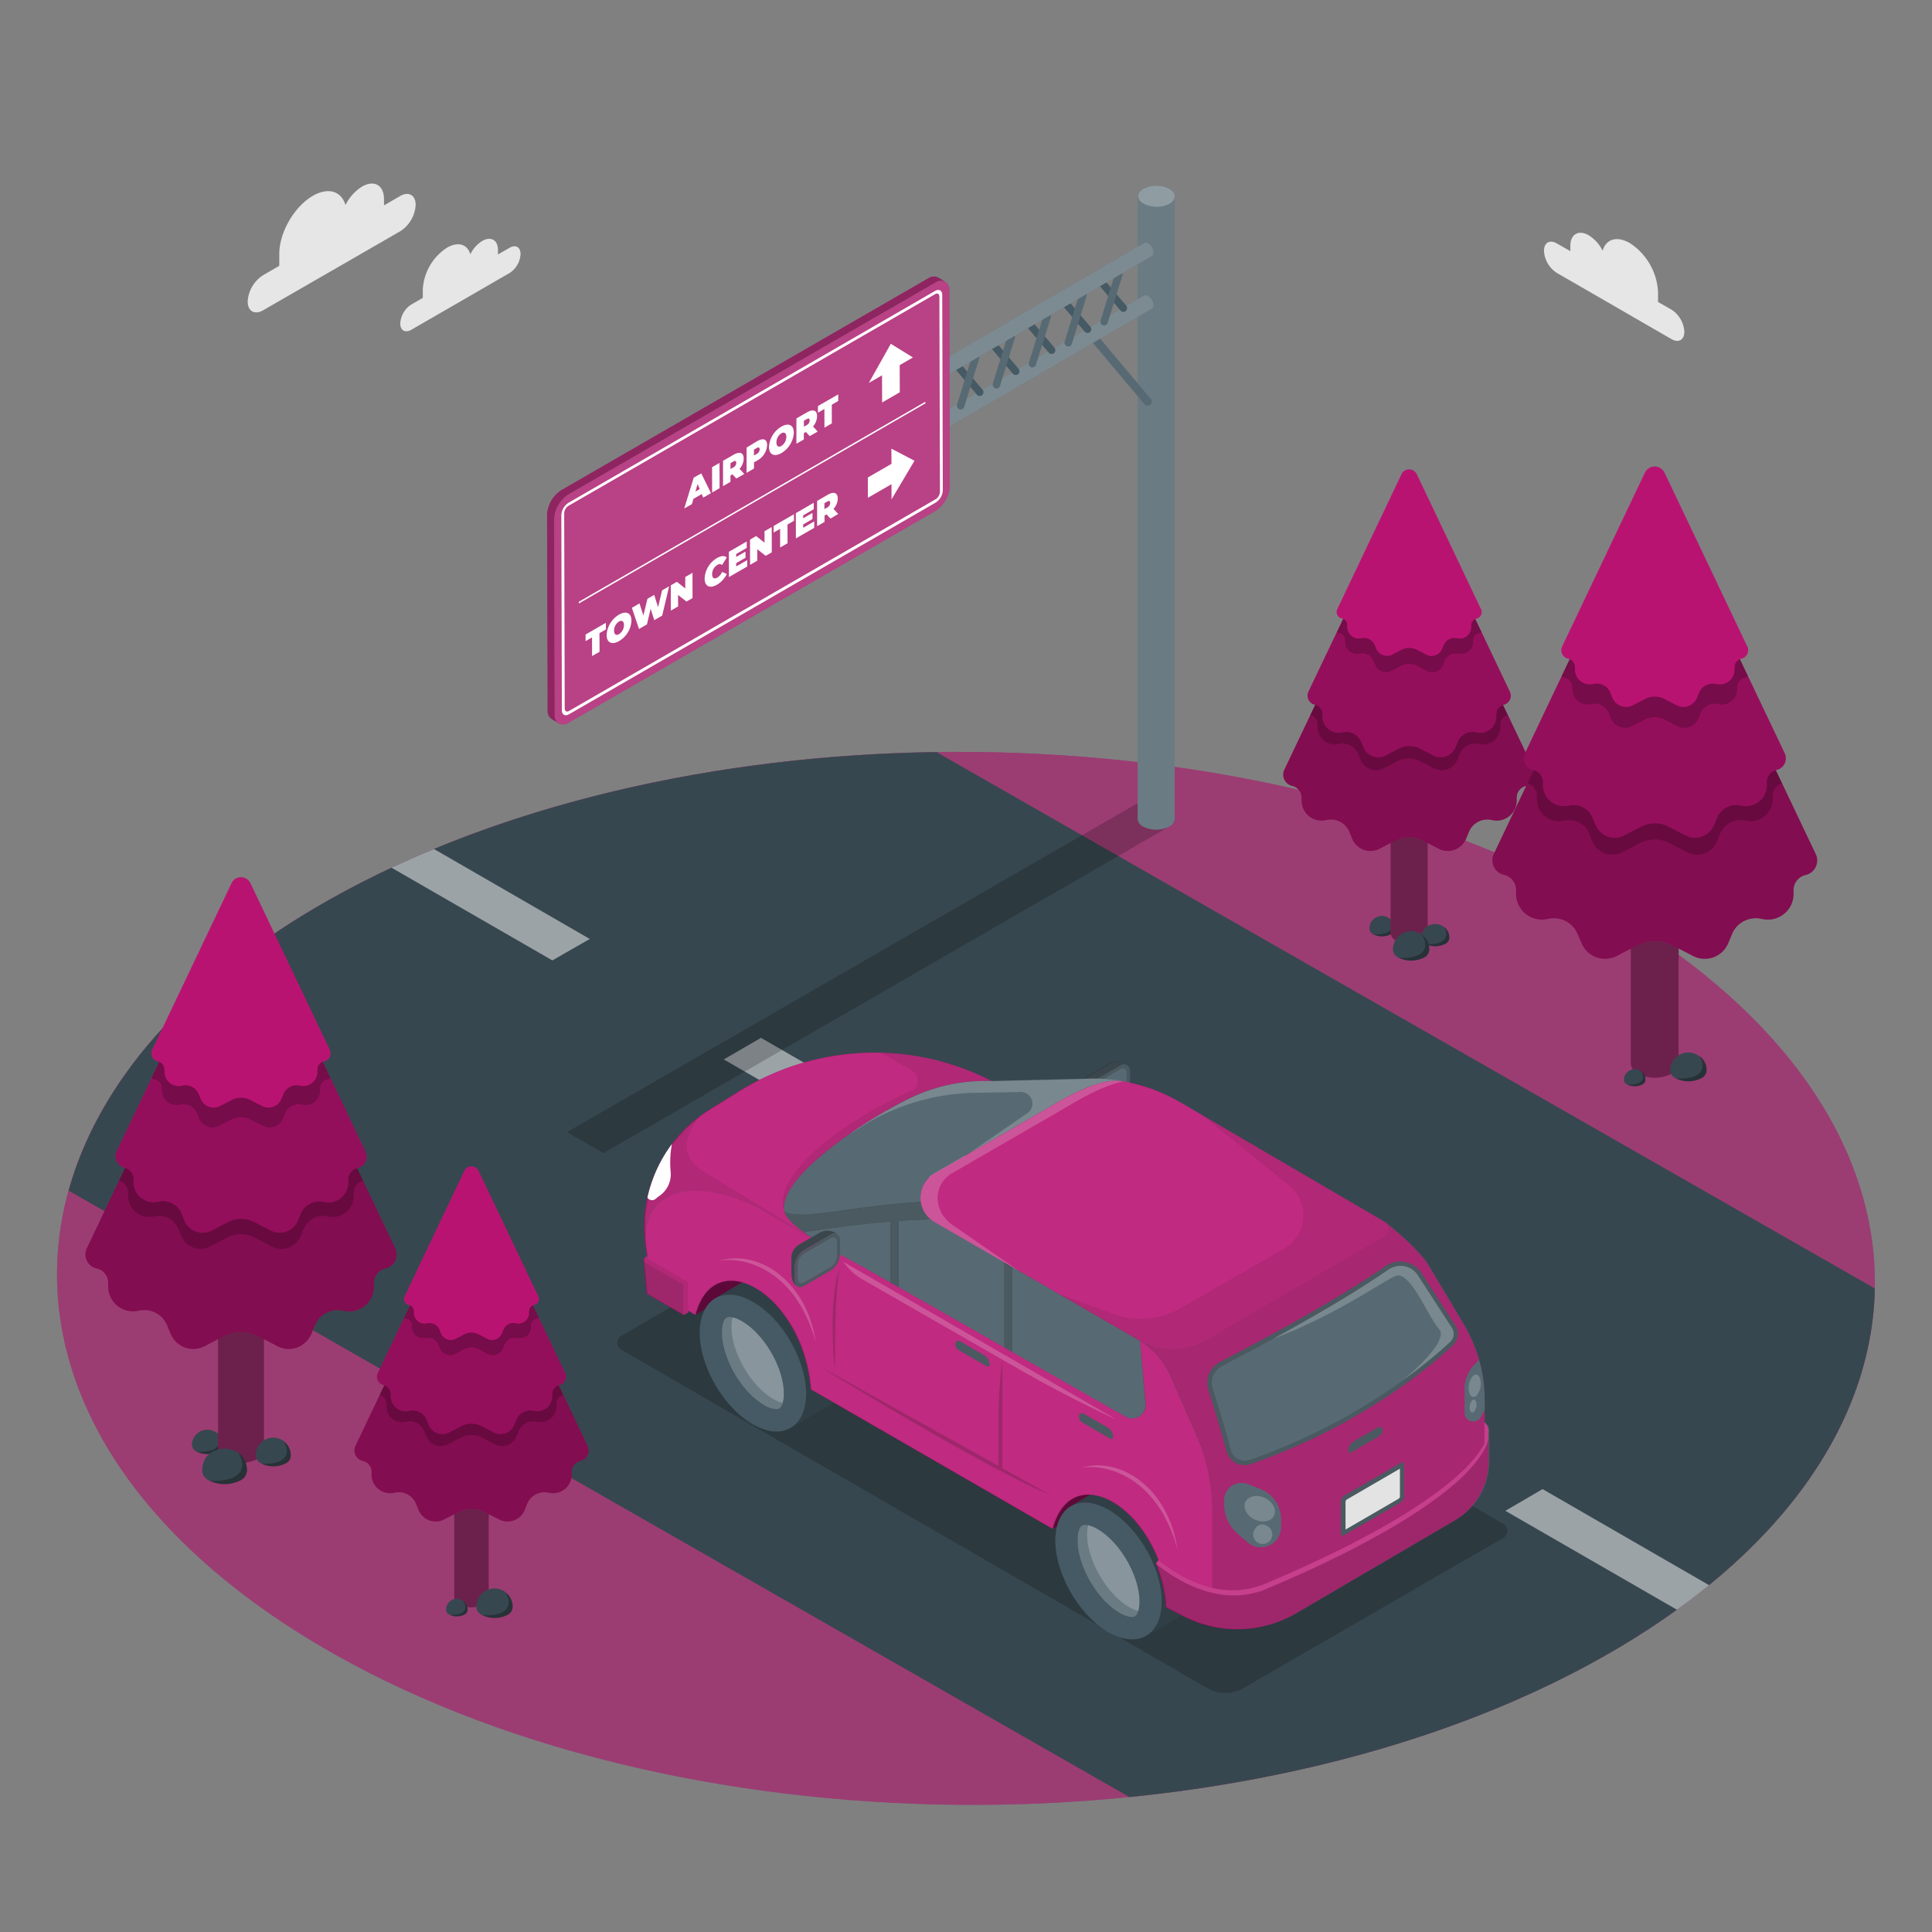 <svg xmlns="http://www.w3.org/2000/svg" viewBox="0 0 500 500"><rect x="0" y="0" width="500" height="500" fill="#808080" stroke="none"/><g id="freepik--Floor--inject-4"><path d="M85.17,232.88c92.67-52.3,241.59-50.85,332.63,3.25s89.71,140.37-3,192.67-241.6,50.85-332.64-3.25S-7.51,285.19,85.17,232.88Z" style="fill:#B91372"></path><path d="M85.17,232.88c92.67-52.3,241.59-50.85,332.63,3.25s89.71,140.37-3,192.67-241.6,50.85-332.64-3.25S-7.51,285.19,85.17,232.88Z" style="opacity:0.3"></path><path d="M85.17,232.88c92.67-52.3,241.59-50.85,332.63,3.25s89.71,140.37-3,192.67-241.6,50.85-332.64-3.25S-7.51,285.19,85.17,232.88Z" style="fill:#fff;opacity:0.2"></path><path d="M85.17,232.88c43.84-24.74,100.26-37.44,157.19-38.24L485.2,333.45c-.67,34.76-24.16,69.28-70.36,95.35-34.9,19.7-77.78,31.77-122.54,36.28L17.76,308.14C25.43,280.43,47.91,253.91,85.17,232.88Z" style="fill:#37474f"></path><g style="opacity:0.5"><path d="M152.63,243l-40.32-23.28c-3.71,1.54-7.37,3.15-11,4.83l41.64,24Z" style="fill:#fff"></path><polygon points="187.31 274.18 244.13 306.99 253.76 301.4 196.94 268.59 187.31 274.18" style="fill:#fff"></polygon><polygon points="288.45 332.58 345.28 365.38 354.9 359.79 298.08 326.98 288.45 332.58" style="fill:#fff"></polygon><path d="M399.22,385.38,389.59,391,434,416.6c2.89-2.09,5.66-4.2,8.3-6.36Z" style="fill:#fff"></path></g></g><g id="freepik--Clouds--inject-4"><path d="M152.88,236.6v0l-.06,0Z" style="fill:#455a64"></path><polygon points="252.74 122.22 252.72 122.22 252.73 122.22 252.74 122.22" style="fill:#455a64"></polygon><path d="M81,50.66c4-2.29,7.34-1.17,8.41,2.4a11.8,11.8,0,0,1,4.3-4.78c3.12-1.8,5.66-.36,5.67,3.23v1.64l4.19-2.42c2.18-1.26,4-.24,4,2.27a8.65,8.65,0,0,1-3.94,6.82L68.1,80.3c-2.18,1.26-4,.25-4-2.26a8.7,8.7,0,0,1,4-6.83l4.18-2.42v-3C72.24,60.21,76.14,53.45,81,50.66Z" style="fill:#e6e6e6"></path><path d="M115.72,64.08c2.86-1.65,5.27-.84,6,1.72a8.48,8.48,0,0,1,3.08-3.44c2.24-1.29,4.06-.25,4.07,2.32v1.18l3-1.73c1.57-.91,2.84-.18,2.85,1.62a6.26,6.26,0,0,1-2.83,4.9l-25.45,14.7c-1.57.9-2.85.18-2.85-1.62a6.23,6.23,0,0,1,2.83-4.91l3-1.73V74.91A13.77,13.77,0,0,1,115.72,64.08Z" style="fill:#e6e6e6"></path><path d="M421.76,62.89c-3.33-1.92-6.15-1-7,2a9.86,9.86,0,0,0-3.6-4c-2.61-1.51-4.74-.29-4.75,2.71V65l-3.51-2c-1.83-1.06-3.31-.21-3.32,1.9a7.27,7.27,0,0,0,3.3,5.71l29.7,17.15c1.83,1.06,3.32.21,3.33-1.89a7.3,7.3,0,0,0-3.31-5.72l-3.5-2V75.54A16.07,16.07,0,0,0,421.76,62.89Z" style="fill:#e6e6e6"></path></g><g id="freepik--Shadows--inject-4"><path d="M160.77,349.31l151.66,87.56a9.38,9.38,0,0,0,9.39,0L389.05,398a2.09,2.09,0,0,0,0-3.62L237.39,306.84a9.38,9.38,0,0,0-9.39,0L160.77,345.7A2.08,2.08,0,0,0,160.77,349.31Z" style="opacity:0.2"></path><path d="M302.85,213.76,156.19,298.42,146.72,293,297,206.37l5.89,3.41A2.3,2.3,0,0,1,302.85,213.76Z" style="opacity:0.2"></path></g><g id="freepik--Trees--inject-4"><path d="M360.87,240.45h0a3.23,3.23,0,1,0-6.45,0,1.6,1.6,0,0,0,.95,1.32,5,5,0,0,0,4.57,0,1.58,1.58,0,0,0,.93-1.32Z" style="fill:#37474f"></path><path d="M359.59,237.79a3.73,3.73,0,0,1,.51,1,2.15,2.15,0,0,1-.24,1.77,2.7,2.7,0,0,1-1.56,1,7,7,0,0,1-2.87.23,5,5,0,0,0,4.51,0,1.58,1.58,0,0,0,.93-1.32h0A3,3,0,0,0,359.59,237.79Z" style="opacity:0.3"></path><path d="M369.47,209.79H359.9V241.4h0a2.38,2.38,0,0,0,1.41,2,7.42,7.42,0,0,0,6.77,0,2.36,2.36,0,0,0,1.39-2h0Z" style="fill:#B91372"></path><path d="M369.47,209.79H359.9V241.4h0a2.38,2.38,0,0,0,1.41,2,7.42,7.42,0,0,0,6.77,0,2.36,2.36,0,0,0,1.39-2h0Z" style="opacity:0.5"></path><path d="M369.47,209.79H359.9V241.4h0a2.38,2.38,0,0,0,1.41,2,7.42,7.42,0,0,0,6.77,0,2.36,2.36,0,0,0,1.39-2h0Z" style="fill:#fff;opacity:0.1"></path><path d="M375.08,242.78h0a3.65,3.65,0,1,0-7.3,0,1.81,1.81,0,0,0,1.08,1.49,5.66,5.66,0,0,0,5.16,0,1.78,1.78,0,0,0,1.06-1.49Z" style="fill:#37474f"></path><path d="M373.63,239.76a3.9,3.9,0,0,1,.57,1.18,2.44,2.44,0,0,1-.26,2,3.16,3.16,0,0,1-1.77,1.1,7.92,7.92,0,0,1-3.25.25,5.69,5.69,0,0,0,5.1,0,1.78,1.78,0,0,0,1.06-1.49h0A3.37,3.37,0,0,0,373.63,239.76Z" style="opacity:0.3"></path><path d="M369.9,245.89h0a4.7,4.7,0,1,0-9.39,0,2.36,2.36,0,0,0,1.39,1.92,7.31,7.31,0,0,0,6.63,0,2.32,2.32,0,0,0,1.37-1.92Z" style="fill:#37474f"></path><path d="M368,242a5.14,5.14,0,0,1,.73,1.51,3.15,3.15,0,0,1-.33,2.58,4,4,0,0,1-2.27,1.41,10.35,10.35,0,0,1-4.18.33,7.3,7.3,0,0,0,6.55,0,2.32,2.32,0,0,0,1.37-1.92h0A4.34,4.34,0,0,0,368,242Z" style="opacity:0.3"></path><path d="M397,199.25,368.2,138.76a4,4,0,0,0-2.54-2.21,3.79,3.79,0,0,0-4.41,2l-28.87,60.66a3,3,0,0,0,2.05,4.19,3.1,3.1,0,0,1,2.42,3v.71a5.18,5.18,0,0,0,6.15,5.17l.45-.09a5.16,5.16,0,0,1,5.76,3.09l.74,1.79a5.12,5.12,0,0,0,7.08,2.59l4.22-2.19a7.44,7.44,0,0,1,6.87,0l4.22,2.19a5.12,5.12,0,0,0,7.08-2.59l.74-1.79a5.16,5.16,0,0,1,5.76-3.09l.44.09a5.17,5.17,0,0,0,6.16-5.07v-.81a3.11,3.11,0,0,1,2.42-3A3,3,0,0,0,397,199.25Z" style="fill:#B91372"></path><path d="M397,199.25,368.2,138.76a4,4,0,0,0-2.54-2.21,3.79,3.79,0,0,0-4.41,2l-28.87,60.66a3,3,0,0,0,2.05,4.19,3.1,3.1,0,0,1,2.42,3v.71a5.18,5.18,0,0,0,6.15,5.17l.45-.09a5.16,5.16,0,0,1,5.76,3.09l.74,1.79a5.12,5.12,0,0,0,7.08,2.59l4.22-2.19a7.44,7.44,0,0,1,6.87,0l4.22,2.19a5.12,5.12,0,0,0,7.08-2.59l.74-1.79a5.16,5.16,0,0,1,5.76-3.09l.44.09a5.17,5.17,0,0,0,6.16-5.07v-.81a3.11,3.11,0,0,1,2.42-3A3,3,0,0,0,397,199.25Z" style="opacity:0.3"></path><g style="opacity:0.2"><path d="M341,187.59v.6a4.4,4.4,0,0,0,5.23,4.39l.37-.07a4.38,4.38,0,0,1,4.9,2.62l.63,1.52a4.34,4.34,0,0,0,6,2.2l3.58-1.86a6.34,6.34,0,0,1,5.84,0l3.58,1.86a4.35,4.35,0,0,0,6-2.2l.63-1.52a4.37,4.37,0,0,1,4.9-2.62l.37.07a4.38,4.38,0,0,0,5.23-4.3v-.69a2.63,2.63,0,0,1,1.91-2.52l-22-46.31a4,4,0,0,0-2.54-2.21,3.79,3.79,0,0,0-4.41,2l-22.12,46.48A2.63,2.63,0,0,1,341,187.59Z"></path></g><path d="M390.75,179l-23.23-48.8a3.21,3.21,0,0,0-2-1.78,3.05,3.05,0,0,0-3.55,1.64L338.62,179a2.42,2.42,0,0,0,1.65,3.39,2.48,2.48,0,0,1,2,2.43v.57a4.18,4.18,0,0,0,5,4.17l.36-.07a4.16,4.16,0,0,1,4.65,2.5l.6,1.44a4.12,4.12,0,0,0,5.71,2.09l3.4-1.77a6,6,0,0,1,5.55,0l3.4,1.77a4.12,4.12,0,0,0,5.71-2.09l.6-1.44a4.15,4.15,0,0,1,4.65-2.5l.35.07a4.16,4.16,0,0,0,5-4.09v-.65a2.48,2.48,0,0,1,1.95-2.43A2.42,2.42,0,0,0,390.75,179Z" style="fill:#B91372"></path><path d="M390.75,179l-23.23-48.8a3.21,3.21,0,0,0-2-1.78,3.05,3.05,0,0,0-3.55,1.64L338.62,179a2.42,2.42,0,0,0,1.65,3.39,2.48,2.48,0,0,1,2,2.43v.57a4.18,4.18,0,0,0,5,4.17l.36-.07a4.16,4.16,0,0,1,4.65,2.5l.6,1.44a4.12,4.12,0,0,0,5.71,2.09l3.4-1.77a6,6,0,0,1,5.55,0l3.4,1.77a4.12,4.12,0,0,0,5.71-2.09l.6-1.44a4.15,4.15,0,0,1,4.65-2.5l.35.07a4.16,4.16,0,0,0,5-4.09v-.65a2.48,2.48,0,0,1,1.95-2.43A2.42,2.42,0,0,0,390.75,179Z" style="opacity:0.2"></path><g style="opacity:0.2"><path d="M348.12,165.68v.42a3.07,3.07,0,0,0,3.66,3.07l.26,0a3.09,3.09,0,0,1,3.44,1.84l.44,1.07a3,3,0,0,0,4.21,1.54l2.51-1.31a4.47,4.47,0,0,1,4.09,0l2.51,1.31a3,3,0,0,0,4.21-1.54l.44-1.07a3.08,3.08,0,0,1,3.43-1.84l.27,0a3.06,3.06,0,0,0,3.66-3v-.48a1.84,1.84,0,0,1,1.44-1.8,1.74,1.74,0,0,0,.71-.34l-15.88-33.36a3.21,3.21,0,0,0-2-1.78,3.05,3.05,0,0,0-3.55,1.64L346,163.54a1.74,1.74,0,0,0,.71.34A1.84,1.84,0,0,1,348.12,165.68Z"></path></g><path d="M383.28,157.64l-16.57-34.82a2.3,2.3,0,0,0-1.46-1.27,2.19,2.19,0,0,0-2.54,1.17l-16.62,34.92a1.72,1.72,0,0,0,1.17,2.42,1.78,1.78,0,0,1,1.4,1.74v.41a3,3,0,0,0,3.54,3l.26-.05a3,3,0,0,1,3.32,1.78l.42,1a3,3,0,0,0,4.08,1.49l2.43-1.26a4.3,4.3,0,0,1,4,0l2.43,1.26a2.94,2.94,0,0,0,4.07-1.49l.43-1a3,3,0,0,1,3.32-1.78l.25.05a3,3,0,0,0,3.55-2.92v-.46a1.78,1.78,0,0,1,1.39-1.74A1.72,1.72,0,0,0,383.28,157.64Z" style="fill:#B91372"></path><path d="M57.66,374h0a4,4,0,1,0-8,0,2,2,0,0,0,1.18,1.64,6.23,6.23,0,0,0,5.64,0A2,2,0,0,0,57.66,374Z" style="fill:#37474f"></path><path d="M56.08,370.7A4.27,4.27,0,0,1,56.7,372a2.67,2.67,0,0,1-.29,2.19,3.43,3.43,0,0,1-1.92,1.2,8.88,8.88,0,0,1-3.55.28,6.27,6.27,0,0,0,5.57,0A2,2,0,0,0,57.66,374h0A3.68,3.68,0,0,0,56.08,370.7Z" style="opacity:0.3"></path><path d="M68.29,336.11H56.45v39.06h0a3,3,0,0,0,1.75,2.42,9.22,9.22,0,0,0,8.37,0,2.94,2.94,0,0,0,1.72-2.42h0Z" style="fill:#B91372"></path><path d="M68.29,336.11H56.45v39.06h0a3,3,0,0,0,1.75,2.42,9.22,9.22,0,0,0,8.37,0,2.94,2.94,0,0,0,1.72-2.42h0Z" style="opacity:0.5"></path><path d="M68.29,336.11H56.45v39.06h0a3,3,0,0,0,1.75,2.42,9.22,9.22,0,0,0,8.37,0,2.94,2.94,0,0,0,1.72-2.42h0Z" style="fill:#fff;opacity:0.1"></path><path d="M75.22,376.86h0a4.51,4.51,0,1,0-9,0,2.26,2.26,0,0,0,1.33,1.85,7,7,0,0,0,6.38,0,2.22,2.22,0,0,0,1.31-1.85Z" style="fill:#37474f"></path><path d="M73.43,373.14a4.92,4.92,0,0,1,.7,1.46,3,3,0,0,1-.32,2.48,3.88,3.88,0,0,1-2.18,1.35,9.76,9.76,0,0,1-4,.32,7,7,0,0,0,6.3,0,2.22,2.22,0,0,0,1.31-1.85h0A4.17,4.17,0,0,0,73.43,373.14Z" style="opacity:0.3"></path><path d="M63.92,380.71h0c0-5.17-4.5-5.82-5.8-5.82s-5.79.65-5.79,5.82A2.9,2.9,0,0,0,54,383.09a9,9,0,0,0,8.2,0,2.9,2.9,0,0,0,1.68-2.38Z" style="fill:#37474f"></path><path d="M61.61,375.93a6.12,6.12,0,0,1,.91,1.87A3.81,3.81,0,0,1,62.1,381a5,5,0,0,1-2.8,1.75,12.68,12.68,0,0,1-5.16.4,9.05,9.05,0,0,0,8.1,0,2.9,2.9,0,0,0,1.68-2.38h0A5.35,5.35,0,0,0,61.61,375.93Z" style="opacity:0.3"></path><path d="M102.29,323.08,66.71,248.34a4.91,4.91,0,0,0-3.13-2.73,4.69,4.69,0,0,0-5.45,2.52L22.46,323.08A3.7,3.7,0,0,0,25,328.27,3.81,3.81,0,0,1,28,332v.87a6.4,6.4,0,0,0,7.61,6.38l.55-.1A6.37,6.37,0,0,1,43.25,343l.92,2.21a6.33,6.33,0,0,0,8.75,3.2l5.21-2.71a9.22,9.22,0,0,1,8.49,0l5.21,2.71a6.32,6.32,0,0,0,8.74-3.2l.92-2.21a6.37,6.37,0,0,1,7.12-3.82l.55.1A6.38,6.38,0,0,0,96.77,333v-1a3.81,3.81,0,0,1,3-3.73A3.7,3.7,0,0,0,102.29,323.08Z" style="fill:#B91372"></path><path d="M102.29,323.08,66.71,248.34a4.91,4.91,0,0,0-3.13-2.73,4.69,4.69,0,0,0-5.45,2.52L22.46,323.08A3.7,3.7,0,0,0,25,328.27,3.81,3.81,0,0,1,28,332v.87a6.4,6.4,0,0,0,7.61,6.38l.55-.1A6.37,6.37,0,0,1,43.25,343l.92,2.21a6.33,6.33,0,0,0,8.75,3.2l5.21-2.71a9.22,9.22,0,0,1,8.49,0l5.21,2.71a6.32,6.32,0,0,0,8.74-3.2l.92-2.21a6.37,6.37,0,0,1,7.12-3.82l.55.1A6.38,6.38,0,0,0,96.77,333v-1a3.81,3.81,0,0,1,3-3.73A3.7,3.7,0,0,0,102.29,323.08Z" style="opacity:0.3"></path><g style="opacity:0.2"><path d="M33.15,308.68v.74a5.44,5.44,0,0,0,6.46,5.42l.47-.09A5.41,5.41,0,0,1,46.13,318l.78,1.88a5.37,5.37,0,0,0,7.43,2.71l4.42-2.3a7.86,7.86,0,0,1,7.22,0l4.42,2.3a5.37,5.37,0,0,0,7.43-2.71l.78-1.88a5.41,5.41,0,0,1,6-3.25l.47.09a5.41,5.41,0,0,0,6.46-5.32v-.84A3.25,3.25,0,0,1,94,305.56L66.71,248.34a4.91,4.91,0,0,0-3.13-2.73,4.69,4.69,0,0,0-5.45,2.52L30.79,305.56A3.25,3.25,0,0,1,33.15,308.68Z"></path></g><path d="M94.57,298l-28.7-60.3a4,4,0,0,0-2.52-2.2,3.79,3.79,0,0,0-4.4,2L30.17,298a3,3,0,0,0,2,4.18,3.09,3.09,0,0,1,2.41,3v.71a5.17,5.17,0,0,0,6.14,5.15l.44-.09A5.16,5.16,0,0,1,47,314.08l.74,1.79a5.1,5.1,0,0,0,7.05,2.58L59,316.27a7.4,7.4,0,0,1,6.85,0l4.2,2.18a5.11,5.11,0,0,0,7.06-2.58l.73-1.79A5.16,5.16,0,0,1,83.54,311l.44.09a5.15,5.15,0,0,0,6.14-5v-.81a3.09,3.09,0,0,1,2.41-3A3,3,0,0,0,94.57,298Z" style="fill:#B91372"></path><path d="M94.57,298l-28.7-60.3a4,4,0,0,0-2.52-2.2,3.79,3.79,0,0,0-4.4,2L30.17,298a3,3,0,0,0,2,4.18,3.09,3.09,0,0,1,2.41,3v.71a5.17,5.17,0,0,0,6.14,5.15l.44-.09A5.16,5.16,0,0,1,47,314.08l.74,1.79a5.1,5.1,0,0,0,7.05,2.58L59,316.27a7.4,7.4,0,0,1,6.85,0l4.2,2.18a5.11,5.11,0,0,0,7.06-2.58l.73-1.79A5.16,5.16,0,0,1,83.54,311l.44.09a5.15,5.15,0,0,0,6.14-5v-.81a3.09,3.09,0,0,1,2.41-3A3,3,0,0,0,94.57,298Z" style="opacity:0.2"></path><g style="opacity:0.2"><path d="M41.9,281.6v.52a3.81,3.81,0,0,0,4.53,3.8l.32-.07A3.81,3.81,0,0,1,51,288.13l.55,1.32a3.76,3.76,0,0,0,5.2,1.9l3.1-1.61a5.51,5.51,0,0,1,5.06,0l3.1,1.61a3.76,3.76,0,0,0,5.2-1.9l.55-1.32A3.81,3.81,0,0,1,78,285.85l.32.07a3.8,3.8,0,0,0,4.53-3.73v-.59a2.27,2.27,0,0,1,1.78-2.22,2.13,2.13,0,0,0,.87-.41L65.87,237.74a4,4,0,0,0-2.52-2.2,3.79,3.79,0,0,0-4.4,2L39.25,279a2.19,2.19,0,0,0,.87.41A2.27,2.27,0,0,1,41.9,281.6Z"></path></g><path d="M85.35,271.68l-20.48-43a2.85,2.85,0,0,0-1.8-1.58,2.72,2.72,0,0,0-3.14,1.46L39.39,271.68a2.12,2.12,0,0,0,1.46,3,2.2,2.2,0,0,1,1.72,2.15v.5A3.69,3.69,0,0,0,47,281l.31-.07a3.7,3.7,0,0,1,4.11,2.2l.52,1.28a3.64,3.64,0,0,0,5,1.84l3-1.56a5.34,5.34,0,0,1,4.89,0l3,1.56a3.64,3.64,0,0,0,5-1.84l.53-1.28a3.68,3.68,0,0,1,4.1-2.2l.31.07a3.68,3.68,0,0,0,4.38-3.61v-.57a2.2,2.2,0,0,1,1.72-2.15A2.12,2.12,0,0,0,85.35,271.68Z" style="fill:#B91372"></path><path d="M434.42,234.58H422.07v40.75h0a3.12,3.12,0,0,0,1.83,2.53,9.6,9.6,0,0,0,8.73,0,3,3,0,0,0,1.79-2.53h0Z" style="fill:#B91372"></path><path d="M434.42,234.58H422.07v40.75h0a3.12,3.12,0,0,0,1.83,2.53,9.6,9.6,0,0,0,8.73,0,3,3,0,0,0,1.79-2.53h0Z" style="opacity:0.5"></path><path d="M434.42,234.58H422.07v40.75h0a3.12,3.12,0,0,0,1.83,2.53,9.6,9.6,0,0,0,8.73,0,3,3,0,0,0,1.79-2.53h0Z" style="fill:#fff;opacity:0.1"></path><path d="M441.66,277.1h0a4.71,4.71,0,1,0-9.42,0,2.36,2.36,0,0,0,1.39,1.93,7.31,7.31,0,0,0,6.66,0,2.35,2.35,0,0,0,1.37-1.93Z" style="fill:#37474f"></path><path d="M439.78,273.22a5.17,5.17,0,0,1,.74,1.51,3.13,3.13,0,0,1-.34,2.59,4.08,4.08,0,0,1-2.28,1.42,10.4,10.4,0,0,1-4.19.33,7.36,7.36,0,0,0,6.58,0,2.35,2.35,0,0,0,1.37-1.93h0A4.33,4.33,0,0,0,439.78,273.22Z" style="opacity:0.3"></path><path d="M425.84,279.5h0a2.79,2.79,0,1,0-5.58,0,1.39,1.39,0,0,0,.82,1.14,4.36,4.36,0,0,0,3.95,0,1.37,1.37,0,0,0,.81-1.14Z" style="fill:#37474f"></path><path d="M424.73,277.2a2.87,2.87,0,0,1,.43.9,1.83,1.83,0,0,1-.2,1.53,2.34,2.34,0,0,1-1.35.84,6.11,6.11,0,0,1-2.48.2,4.35,4.35,0,0,0,3.9,0,1.37,1.37,0,0,0,.81-1.14h0A2.59,2.59,0,0,0,424.73,277.2Z" style="opacity:0.3"></path><path d="M469.89,221l-37.12-78a5.13,5.13,0,0,0-3.26-2.85,4.91,4.91,0,0,0-5.69,2.63L386.6,221a3.85,3.85,0,0,0,2.64,5.41,4,4,0,0,1,3.12,3.89v.91a6.68,6.68,0,0,0,7.94,6.66l.57-.11a6.65,6.65,0,0,1,7.43,4l1,2.31a6.58,6.58,0,0,0,9.12,3.33l5.44-2.82a9.63,9.63,0,0,1,8.86,0l5.43,2.82a6.6,6.6,0,0,0,9.13-3.33l.95-2.31a6.66,6.66,0,0,1,7.44-4l.57.11a6.65,6.65,0,0,0,7.93-6.53v-1a4,4,0,0,1,3.12-3.89A3.85,3.85,0,0,0,469.89,221Z" style="fill:#B91372"></path><path d="M469.89,221l-37.12-78a5.13,5.13,0,0,0-3.26-2.85,4.91,4.91,0,0,0-5.69,2.63L386.6,221a3.85,3.85,0,0,0,2.64,5.41,4,4,0,0,1,3.12,3.89v.91a6.68,6.68,0,0,0,7.94,6.66l.57-.11a6.65,6.65,0,0,1,7.43,4l1,2.31a6.58,6.58,0,0,0,9.12,3.33l5.44-2.82a9.63,9.63,0,0,1,8.86,0l5.43,2.82a6.6,6.6,0,0,0,9.13-3.33l.95-2.31a6.66,6.66,0,0,1,7.44-4l.57.11a6.65,6.65,0,0,0,7.93-6.53v-1a4,4,0,0,1,3.12-3.89A3.85,3.85,0,0,0,469.89,221Z" style="opacity:0.3"></path><g style="opacity:0.2"><path d="M397.76,206v.78a5.67,5.67,0,0,0,6.75,5.65l.48-.09a5.64,5.64,0,0,1,6.31,3.39l.81,2a5.61,5.61,0,0,0,7.76,2.83l4.61-2.4a8.2,8.2,0,0,1,7.53,0l4.62,2.4a5.6,5.6,0,0,0,7.75-2.83l.81-2a5.66,5.66,0,0,1,6.32-3.39l.48.09a5.65,5.65,0,0,0,6.74-5.55V206a3.4,3.4,0,0,1,2.46-3.25L432.77,143a5.13,5.13,0,0,0-3.26-2.85,4.91,4.91,0,0,0-5.69,2.63L395.3,202.71A3.38,3.38,0,0,1,397.76,206Z"></path></g><path d="M461.84,194.86,431.9,132a4.17,4.17,0,0,0-2.63-2.3,4,4,0,0,0-4.59,2.13l-30,63.08a3.11,3.11,0,0,0,2.13,4.37,3.21,3.21,0,0,1,2.52,3.14v.73a5.39,5.39,0,0,0,6.4,5.38l.46-.09a5.37,5.37,0,0,1,6,3.21l.77,1.86a5.3,5.3,0,0,0,7.36,2.69l4.38-2.27a7.78,7.78,0,0,1,7.15,0l4.39,2.27a5.31,5.31,0,0,0,7.36-2.69l.77-1.86a5.35,5.35,0,0,1,6-3.21l.45.09a5.38,5.38,0,0,0,6.41-5.27v-.84a3.2,3.2,0,0,1,2.52-3.14A3.1,3.1,0,0,0,461.84,194.86Z" style="fill:#B91372"></path><path d="M461.84,194.86,431.9,132a4.17,4.17,0,0,0-2.63-2.3,4,4,0,0,0-4.59,2.13l-30,63.08a3.11,3.11,0,0,0,2.13,4.37,3.21,3.21,0,0,1,2.52,3.14v.73a5.39,5.39,0,0,0,6.4,5.38l.46-.09a5.37,5.37,0,0,1,6,3.21l.77,1.86a5.3,5.3,0,0,0,7.36,2.69l4.38-2.27a7.78,7.78,0,0,1,7.15,0l4.39,2.27a5.31,5.31,0,0,0,7.36-2.69l.77-1.86a5.35,5.35,0,0,1,6-3.21l.45.09a5.38,5.38,0,0,0,6.41-5.27v-.84a3.2,3.2,0,0,1,2.52-3.14A3.1,3.1,0,0,0,461.84,194.86Z" style="opacity:0.2"></path><g style="opacity:0.2"><path d="M406.89,177.71v.54a4,4,0,0,0,4.72,4l.34-.07a4,4,0,0,1,4.43,2.38l.56,1.37a3.93,3.93,0,0,0,5.44,2l3.23-1.68a5.76,5.76,0,0,1,5.27,0l3.24,1.68a3.92,3.92,0,0,0,5.43-2l.57-1.37a4,4,0,0,1,4.42-2.38l.34.07a4,4,0,0,0,4.73-3.89v-.62a2.37,2.37,0,0,1,1.85-2.31,2.21,2.21,0,0,0,.91-.44L431.9,132a4.17,4.17,0,0,0-2.63-2.3,4,4,0,0,0-4.59,2.13L404.12,175a2.27,2.27,0,0,0,.91.44A2.36,2.36,0,0,1,406.89,177.71Z"></path></g><path d="M452.22,167.36l-21.37-44.9a3,3,0,0,0-1.88-1.64,2.82,2.82,0,0,0-3.27,1.52l-21.43,45a2.22,2.22,0,0,0,1.52,3.11,2.3,2.3,0,0,1,1.8,2.24v.53a3.84,3.84,0,0,0,4.57,3.83l.33-.06a3.83,3.83,0,0,1,4.28,2.29l.54,1.33a3.8,3.8,0,0,0,5.26,1.92l3.13-1.62a5.53,5.53,0,0,1,5.1,0l3.13,1.62a3.79,3.79,0,0,0,5.25-1.92l.55-1.33A3.83,3.83,0,0,1,444,177l.33.06a3.83,3.83,0,0,0,4.57-3.76v-.6a2.29,2.29,0,0,1,1.79-2.24A2.21,2.21,0,0,0,452.22,167.36Z" style="fill:#B91372"></path><path d="M126.47,384h-8.91v29.4h0a2.24,2.24,0,0,0,1.32,1.83,7,7,0,0,0,6.29,0,2.23,2.23,0,0,0,1.3-1.83h0Z" style="fill:#B91372"></path><path d="M126.47,384h-8.91v29.4h0a2.24,2.24,0,0,0,1.32,1.83,7,7,0,0,0,6.29,0,2.23,2.23,0,0,0,1.3-1.83h0Z" style="opacity:0.5"></path><path d="M126.47,384h-8.91v29.4h0a2.24,2.24,0,0,0,1.32,1.83,7,7,0,0,0,6.29,0,2.23,2.23,0,0,0,1.3-1.83h0Z" style="fill:#fff;opacity:0.1"></path><path d="M132.66,416h0a4.69,4.69,0,1,0-9.37,0,2.33,2.33,0,0,0,1.38,1.92,7.29,7.29,0,0,0,6.62,0,2.32,2.32,0,0,0,1.37-1.92Z" style="fill:#37474f"></path><path d="M130.79,412.16a5.05,5.05,0,0,1,.74,1.51,3.17,3.17,0,0,1-.34,2.57,4.07,4.07,0,0,1-2.27,1.41,10.3,10.3,0,0,1-4.17.33,7.34,7.34,0,0,0,6.54,0,2.32,2.32,0,0,0,1.37-1.92h0A4.29,4.29,0,0,0,130.79,412.16Z" style="opacity:0.3"></path><path d="M121,416.71h0a2.78,2.78,0,1,0-5.55,0,1.38,1.38,0,0,0,.82,1.14,4.3,4.3,0,0,0,3.92,0,1.38,1.38,0,0,0,.81-1.14Z" style="fill:#37474f"></path><path d="M119.9,414.43a3,3,0,0,1,.44.89,1.84,1.84,0,0,1-.2,1.52,2.43,2.43,0,0,1-1.35.84,6.22,6.22,0,0,1-2.47.19,4.34,4.34,0,0,0,3.88,0,1.38,1.38,0,0,0,.81-1.14h0A2.53,2.53,0,0,0,119.9,414.43Z" style="opacity:0.3"></path><path d="M152.06,374.19l-26.78-56.27a3.75,3.75,0,0,0-2.35-2.06,3.55,3.55,0,0,0-4.11,1.9L92,374.19a2.78,2.78,0,0,0,1.91,3.9,2.88,2.88,0,0,1,2.25,2.81v.66a4.82,4.82,0,0,0,5.73,4.8l.41-.08a4.81,4.81,0,0,1,5.36,2.88l.69,1.67a4.76,4.76,0,0,0,6.59,2.4l3.92-2a6.93,6.93,0,0,1,6.39,0l3.92,2a4.76,4.76,0,0,0,6.59-2.4l.69-1.67a4.81,4.81,0,0,1,5.36-2.88l.41.08a4.8,4.8,0,0,0,5.73-4.71v-.75a2.88,2.88,0,0,1,2.25-2.81A2.77,2.77,0,0,0,152.06,374.19Z" style="fill:#B91372"></path><path d="M152.06,374.19l-26.78-56.27a3.75,3.75,0,0,0-2.35-2.06,3.55,3.55,0,0,0-4.11,1.9L92,374.19a2.78,2.78,0,0,0,1.91,3.9,2.88,2.88,0,0,1,2.25,2.81v.66a4.82,4.82,0,0,0,5.73,4.8l.41-.08a4.81,4.81,0,0,1,5.36,2.88l.69,1.67a4.76,4.76,0,0,0,6.59,2.4l3.92-2a6.93,6.93,0,0,1,6.39,0l3.92,2a4.76,4.76,0,0,0,6.59-2.4l.69-1.67a4.81,4.81,0,0,1,5.36-2.88l.41.08a4.8,4.8,0,0,0,5.73-4.71v-.75a2.88,2.88,0,0,1,2.25-2.81A2.77,2.77,0,0,0,152.06,374.19Z" style="opacity:0.3"></path><g style="opacity:0.2"><path d="M100,363.34v.56a4.08,4.08,0,0,0,4.86,4.08l.35-.06a4.07,4.07,0,0,1,4.56,2.44l.58,1.42a4.05,4.05,0,0,0,5.6,2l3.33-1.73a5.91,5.91,0,0,1,5.43,0l3.33,1.73a4.05,4.05,0,0,0,5.6-2l.58-1.42a4.07,4.07,0,0,1,4.56-2.44l.35.06a4.07,4.07,0,0,0,4.86-4v-.64a2.44,2.44,0,0,1,1.78-2.34l-20.51-43.08a3.75,3.75,0,0,0-2.35-2.06,3.55,3.55,0,0,0-4.11,1.9L98.24,361A2.45,2.45,0,0,1,100,363.34Z"></path></g><path d="M146.26,355.34l-21.61-45.4a3,3,0,0,0-1.9-1.66,2.85,2.85,0,0,0-3.31,1.53L97.77,355.34a2.23,2.23,0,0,0,1.54,3.14,2.32,2.32,0,0,1,1.81,2.27v.53a3.89,3.89,0,0,0,4.62,3.88l.34-.07a3.87,3.87,0,0,1,4.32,2.33l.56,1.34a3.84,3.84,0,0,0,5.31,1.94l3.17-1.64a5.58,5.58,0,0,1,5.15,0l3.17,1.64a3.84,3.84,0,0,0,5.31-1.94l.56-1.34a3.87,3.87,0,0,1,4.32-2.33l.33.07a3.88,3.88,0,0,0,4.63-3.8v-.61a2.32,2.32,0,0,1,1.81-2.27A2.23,2.23,0,0,0,146.26,355.34Z" style="fill:#B91372"></path><path d="M146.26,355.34l-21.61-45.4a3,3,0,0,0-1.9-1.66,2.85,2.85,0,0,0-3.31,1.53L97.77,355.34a2.23,2.23,0,0,0,1.54,3.14,2.32,2.32,0,0,1,1.81,2.27v.53a3.89,3.89,0,0,0,4.62,3.88l.34-.07a3.87,3.87,0,0,1,4.32,2.33l.56,1.34a3.84,3.84,0,0,0,5.31,1.94l3.17-1.64a5.58,5.58,0,0,1,5.15,0l3.17,1.64a3.84,3.84,0,0,0,5.31-1.94l.56-1.34a3.87,3.87,0,0,1,4.32-2.33l.33.07a3.88,3.88,0,0,0,4.63-3.8v-.61a2.32,2.32,0,0,1,1.81-2.27A2.23,2.23,0,0,0,146.26,355.34Z" style="opacity:0.2"></path><g style="opacity:0.2"><path d="M106.6,343v.39a2.87,2.87,0,0,0,3.41,2.86l.25,0a2.86,2.86,0,0,1,3.19,1.72l.41,1a2.83,2.83,0,0,0,3.92,1.43l2.33-1.21a4.13,4.13,0,0,1,3.81,0l2.33,1.21a2.83,2.83,0,0,0,3.92-1.43l.41-1a2.86,2.86,0,0,1,3.19-1.72l.25,0a2.86,2.86,0,0,0,3.41-2.8V343a1.7,1.7,0,0,1,1.34-1.67,1.71,1.71,0,0,0,.65-.31l-14.77-31a3,3,0,0,0-1.9-1.66,2.85,2.85,0,0,0-3.31,1.53L104.61,341a1.71,1.71,0,0,0,.65.31A1.7,1.7,0,0,1,106.6,343Z"></path></g><path d="M139.31,335.49l-15.41-32.4a2.18,2.18,0,0,0-1.36-1.18,2,2,0,0,0-2.36,1.09l-15.46,32.49a1.58,1.58,0,0,0,1.09,2.24,1.67,1.67,0,0,1,1.3,1.62v.38a2.78,2.78,0,0,0,3.29,2.77l.24-.05a2.77,2.77,0,0,1,3.09,1.66l.4,1a2.74,2.74,0,0,0,3.79,1.38l2.25-1.17a4,4,0,0,1,3.68,0l2.26,1.17a2.74,2.74,0,0,0,3.79-1.38l.4-1a2.77,2.77,0,0,1,3.09-1.66l.23.05a2.77,2.77,0,0,0,3.3-2.72v-.43a1.67,1.67,0,0,1,1.3-1.62A1.58,1.58,0,0,0,139.31,335.49Z" style="fill:#B91372"></path></g><g id="freepik--road-sign--inject-4"><path d="M304,50.8h-9.58V211.91h0a2.42,2.42,0,0,0,1.42,2,7.48,7.48,0,0,0,6.77,0,2.38,2.38,0,0,0,1.39-2h0Z" style="fill:#455a64"></path><path d="M304,50.8h-9.58V211.91h0a2.42,2.42,0,0,0,1.42,2,7.48,7.48,0,0,0,6.77,0,2.38,2.38,0,0,0,1.39-2h0Z" style="fill:#fff;opacity:0.2"></path><path d="M296,48.84a7.36,7.36,0,0,1,6.67.06c1.82,1.09,1.8,2.82-.06,3.87a7.33,7.33,0,0,1-6.67-.07C294.06,51.62,294.09,49.89,296,48.84Z" style="fill:#455a64"></path><path d="M296,48.84a7.36,7.36,0,0,1,6.67.06c1.82,1.09,1.8,2.82-.06,3.87a7.33,7.33,0,0,1-6.67-.07C294.06,51.62,294.09,49.89,296,48.84Z" style="fill:#fff;opacity:0.4"></path><path d="M297,105a1,1,0,0,1-.8-.37l-14.5-17.24A1,1,0,0,1,283.33,86l14.5,17.25a1,1,0,0,1-.12,1.46A1,1,0,0,1,297,105Z" style="fill:#455a64"></path><g style="opacity:0.1"><path d="M297,105a1,1,0,0,1-.8-.37l-14.5-17.24A1,1,0,0,1,283.33,86l14.5,17.25a1,1,0,0,1-.12,1.46A1,1,0,0,1,297,105Z" style="fill:#fff"></path></g><path d="M239.42,109.48l2,3.37,56.71-33h0a1,1,0,0,0,.4-.9,3.06,3.06,0,0,0-1.39-2.38,1,1,0,0,0-1-.09h0Z" style="fill:#455a64"></path><path d="M239.42,109.48l2,3.37,56.71-33h0a1,1,0,0,0,.4-.9,3.06,3.06,0,0,0-1.39-2.38,1,1,0,0,0-1-.09h0Z" style="fill:#fff;opacity:0.3"></path><path d="M240.39,112.73a3,3,0,0,1-1.35-2.36c0-.86.62-1.21,1.37-.77a3,3,0,0,1,1.35,2.36C241.75,112.83,241.14,113.17,240.39,112.73Z" style="fill:#455a64"></path><path d="M240.39,112.73a3,3,0,0,1-1.35-2.36c0-.86.62-1.21,1.37-.77a3,3,0,0,1,1.35,2.36C241.75,112.83,241.14,113.17,240.39,112.73Z" style="fill:#fff;opacity:0.4"></path><path d="M253.58,102.49a1,1,0,0,1-.75-.34l-6.41-7.57a1,1,0,0,1,1.48-1.26l6.42,7.57a1,1,0,0,1-.74,1.6Z" style="fill:#455a64"></path><path d="M249,105.91a1,1,0,0,0,.54-.61l3.85-12.44a1,1,0,0,0-.64-1.21,1,1,0,0,0-1.22.64l-3.85,12.44a1,1,0,0,0,.65,1.21A1,1,0,0,0,249,105.91Z" style="fill:#455a64"></path><g style="opacity:0.1"><path d="M249,105.91a1,1,0,0,0,.54-.61l3.85-12.44a1,1,0,0,0-.64-1.21,1,1,0,0,0-1.22.64l-3.85,12.44a1,1,0,0,0,.65,1.21A1,1,0,0,0,249,105.91Z" style="fill:#fff"></path></g><path d="M262.87,97.05a1,1,0,0,1-.75-.34l-6.41-7.57a1,1,0,0,1,1.48-1.26l6.42,7.57a1,1,0,0,1-.11,1.37A1,1,0,0,1,262.87,97.05Z" style="fill:#455a64"></path><path d="M258.26,100.47a1,1,0,0,0,.54-.61l3.86-12.44a1,1,0,0,0-.65-1.21,1,1,0,0,0-1.21.64l-3.86,12.44a1,1,0,0,0,.65,1.21A1,1,0,0,0,258.26,100.47Z" style="fill:#455a64"></path><g style="opacity:0.1"><path d="M258.26,100.47a1,1,0,0,0,.54-.61l3.86-12.44a1,1,0,0,0-.65-1.21,1,1,0,0,0-1.21.64l-3.86,12.44a1,1,0,0,0,.65,1.21A1,1,0,0,0,258.26,100.47Z" style="fill:#fff"></path></g><path d="M272.16,91.61a1,1,0,0,1-.74-.34L265,83.7a1,1,0,0,1,.11-1.37,1,1,0,0,1,1.38.11L272.9,90a1,1,0,0,1-.11,1.37A1,1,0,0,1,272.16,91.61Z" style="fill:#455a64"></path><path d="M267.55,95a1,1,0,0,0,.55-.61L272,82a1,1,0,0,0-1.86-.57l-3.85,12.44a1,1,0,0,0,.64,1.21A1,1,0,0,0,267.55,95Z" style="fill:#455a64"></path><g style="opacity:0.1"><path d="M267.55,95a1,1,0,0,0,.55-.61L272,82a1,1,0,0,0-1.86-.57l-3.85,12.44a1,1,0,0,0,.64,1.21A1,1,0,0,0,267.55,95Z" style="fill:#fff"></path></g><path d="M281.45,86.17a1,1,0,0,1-.74-.34l-6.42-7.57a1,1,0,0,1,.12-1.37,1,1,0,0,1,1.37.11l6.41,7.57a1,1,0,0,1-.11,1.37A1,1,0,0,1,281.45,86.17Z" style="fill:#455a64"></path><path d="M276.84,89.59a1,1,0,0,0,.55-.61l3.85-12.44a1,1,0,0,0-1.86-.57l-3.85,12.44a1,1,0,0,0,.64,1.21A1,1,0,0,0,276.84,89.59Z" style="fill:#455a64"></path><g style="opacity:0.1"><path d="M276.84,89.59a1,1,0,0,0,.55-.61l3.85-12.44a1,1,0,0,0-1.86-.57l-3.85,12.44a1,1,0,0,0,.64,1.21A1,1,0,0,0,276.84,89.59Z" style="fill:#fff"></path></g><path d="M290.74,80.73a1,1,0,0,1-.74-.34l-6.41-7.57a1,1,0,0,1,1.48-1.26l6.42,7.57a1,1,0,0,1-.75,1.6Z" style="fill:#455a64"></path><path d="M286.13,84.15a1,1,0,0,0,.55-.61l3.85-12.44a1,1,0,0,0-1.86-.57L284.82,83a1,1,0,0,0,.65,1.21A1,1,0,0,0,286.13,84.15Z" style="fill:#455a64"></path><g style="opacity:0.1"><path d="M286.13,84.15a1,1,0,0,0,.55-.61l3.85-12.44a1,1,0,0,0-1.86-.57L284.82,83a1,1,0,0,0,.65,1.21A1,1,0,0,0,286.13,84.15Z" style="fill:#fff"></path></g><path d="M239.42,95.88l2,3.37,56.71-33h0a1,1,0,0,0,.4-.9,3.06,3.06,0,0,0-1.39-2.38,1,1,0,0,0-1-.09h0Z" style="fill:#455a64"></path><path d="M239.42,95.88l2,3.37,56.71-33h0a1,1,0,0,0,.4-.9,3.06,3.06,0,0,0-1.39-2.38,1,1,0,0,0-1-.09h0Z" style="fill:#fff;opacity:0.3"></path><path d="M240.39,99.13A3,3,0,0,1,239,96.77c0-.86.62-1.21,1.37-.77a3,3,0,0,1,1.35,2.36C241.75,99.23,241.14,99.57,240.39,99.13Z" style="fill:#455a64"></path><path d="M240.39,99.13A3,3,0,0,1,239,96.77c0-.86.62-1.21,1.37-.77a3,3,0,0,1,1.35,2.36C241.75,99.23,241.14,99.57,240.39,99.13Z" style="fill:#fff;opacity:0.4"></path><path d="M143.57,184.86l-.14-50.52a8.1,8.1,0,0,1,3.68-6.38L242,73.18a2.64,2.64,0,0,1,2.61-.28l-1.83-1.09h0a2.62,2.62,0,0,0-2.63.26l-94.88,54.78a8.11,8.11,0,0,0-3.69,6.38l.15,50.53a2.53,2.53,0,0,0,1.16,2.41h0l1.74,1A2.59,2.59,0,0,1,143.57,184.86Z" style="fill:#B91372"></path><path d="M143.57,184.86l-.14-50.52a8.1,8.1,0,0,1,3.68-6.38L242,73.18a2.64,2.64,0,0,1,2.61-.28l-1.83-1.09h0a2.62,2.62,0,0,0-2.63.26l-94.88,54.78a8.11,8.11,0,0,0-3.69,6.38l.15,50.53a2.53,2.53,0,0,0,1.16,2.41h0l1.74,1A2.59,2.59,0,0,1,143.57,184.86Z" style="opacity:0.3"></path><path d="M143.57,184.86l-.14-50.52a8.1,8.1,0,0,1,3.68-6.38L242,73.18a2.64,2.64,0,0,1,2.61-.28l-1.83-1.09h0a2.62,2.62,0,0,0-2.63.26l-94.88,54.78a8.11,8.11,0,0,0-3.69,6.38l.15,50.53a2.53,2.53,0,0,0,1.16,2.41h0l1.74,1A2.59,2.59,0,0,1,143.57,184.86Z" style="fill:#fff;opacity:0.1"></path><path d="M245.7,75.29a2.59,2.59,0,0,0-1.06-2.36h0l0,0a2.64,2.64,0,0,0-2.61.28L147.11,128a8.1,8.1,0,0,0-3.68,6.38l.14,50.52a2.59,2.59,0,0,0,1,2.34l.1.07.06,0a2.67,2.67,0,0,0,2.51-.31l94.88-54.78a8.16,8.16,0,0,0,3.69-6.39Z" style="fill:#B91372"></path><path d="M245.7,75.29a2.59,2.59,0,0,0-1.06-2.36h0l0,0a2.64,2.64,0,0,0-2.61.28L147.11,128a8.1,8.1,0,0,0-3.68,6.38l.14,50.52a2.59,2.59,0,0,0,1,2.34l.1.07.06,0a2.67,2.67,0,0,0,2.51-.31l94.88-54.78a8.16,8.16,0,0,0,3.69-6.39Z" style="opacity:0.1"></path><path d="M245.7,75.29a2.59,2.59,0,0,0-1.06-2.36h0l0,0a2.64,2.64,0,0,0-2.61.28L147.11,128a8.1,8.1,0,0,0-3.68,6.38l.14,50.52a2.59,2.59,0,0,0,1,2.34l.1.07.06,0a2.67,2.67,0,0,0,2.51-.31l94.88-54.78a8.16,8.16,0,0,0,3.69-6.39Z" style="fill:#fff;opacity:0.2"></path><path d="M181.49,122.52l2.51,5.11-2,1.15-.39-.92-2.16,1.25-.38,1.36-2,1.13,2.47-8Zm-1.51,4.7,1.11-.65-.56-1.32-.55,2" style="fill:#fff"></path><polygon points="186.21 119.8 186.23 126.34 184.3 127.46 184.28 120.91 186.21 119.8" style="fill:#fff"></polygon><path d="M191.4,121.33l1.21,1.33-2.05,1.18-1-1.08-.52.3v1.64l-1.92,1.11,0-6.55,2.74-1.58c1.59-.91,2.6-.54,2.61,1A4.13,4.13,0,0,1,191.4,121.33Zm-1.64-.34a1.39,1.39,0,0,0,.78-1.22c0-.47-.25-.62-.79-.31l-.7.4v1.53l.7-.4" style="fill:#fff"></path><path d="M195.93,114.19c1.59-.92,2.6-.55,2.6,1a4.78,4.78,0,0,1-2.59,4l-.81.47v1.6l-1.92,1.11,0-6.54Zm-.11,3.3a1.38,1.38,0,0,0,.78-1.22c0-.47-.26-.61-.78-.31l-.7.4v1.53l.7-.4" style="fill:#fff"></path><path d="M202.22,110.41c1.86-1.07,3.22-.42,3.22,1.56a6.52,6.52,0,0,1-3.2,5.28c-1.86,1.08-3.22.41-3.23-1.57A6.54,6.54,0,0,1,202.22,110.41Zm0,5a2.8,2.8,0,0,0,1.28-2.37c0-1-.58-1.31-1.29-.9a2.84,2.84,0,0,0-1.27,2.37c0,1,.58,1.31,1.28.9" style="fill:#fff"></path><polygon points="216.94 102.06 216.94 103.77 215.27 104.74 215.28 109.57 213.37 110.68 213.35 105.84 211.68 106.81 211.68 105.09 216.94 102.06" style="fill:#fff"></polygon><polygon points="205.47 133.08 205.47 134.79 203.8 135.75 203.82 140.59 201.9 141.69 201.89 136.86 200.22 137.82 200.21 136.12 205.47 133.08" style="fill:#fff"></polygon><polygon points="230.54 88.97 236.27 92.51 232.84 94.49 232.87 101.52 228.29 104.16 228.27 97.13 224.85 99.11 230.54 88.97" style="fill:#fff"></polygon><polygon points="239.48 103.97 239.48 104.4 149.79 156.19 149.78 155.76 239.48 103.97" style="fill:#fff"></polygon><path d="M210.41,110.36l1.2,1.33-2.05,1.18-1-1.08-.53.3v1.64l-1.92,1.11,0-6.55,2.75-1.58c1.58-.91,2.59-.54,2.6,1A4.17,4.17,0,0,1,210.41,110.36Zm-1.65-.34a1.39,1.39,0,0,0,.78-1.22c0-.47-.25-.62-.79-.31l-.7.4v1.53l.7-.4" style="fill:#fff"></path><polygon points="156.8 161.18 156.81 162.89 155.14 163.85 155.16 168.68 153.23 169.79 153.22 164.96 151.55 165.92 151.55 164.21 156.8 161.18" style="fill:#fff"></polygon><path d="M160.2,159.07c1.86-1.08,3.22-.42,3.22,1.56a6.51,6.51,0,0,1-3.2,5.28c-1.85,1.07-3.22.42-3.22-1.57A6.51,6.51,0,0,1,160.2,159.07Zm0,5.05a2.79,2.79,0,0,0,1.28-2.37c0-1-.57-1.31-1.28-.9a2.81,2.81,0,0,0-1.28,2.37c0,1,.58,1.31,1.28.9" style="fill:#fff"></path><polygon points="173.18 151.72 171.37 159.32 169.32 160.5 168.39 157.54 167.43 161.59 165.37 162.78 163.53 157.3 165.5 156.16 166.51 159.3 167.55 154.98 169.31 153.96 170.31 157.15 171.35 152.78 173.18 151.72" style="fill:#fff"></polygon><polygon points="179.22 148.24 179.23 154.78 177.66 155.69 175.48 153.97 175.49 156.94 173.62 158.02 173.6 151.48 175.18 150.57 177.35 152.29 177.34 149.32 179.22 148.24" style="fill:#fff"></polygon><path d="M185.52,144.44c1.12-.64,2-.68,2.56-.16l-1.2,1.94a1,1,0,0,0-1.25,0,2.77,2.77,0,0,0-1.33,2.4c0,1,.54,1.32,1.34.86a3.26,3.26,0,0,0,1.24-1.48l1.22.55a6.43,6.43,0,0,1-2.56,2.78c-1.83,1.06-3.18.42-3.18-1.59A6.46,6.46,0,0,1,185.52,144.44Z" style="fill:#fff"></path><polygon points="193.26 140.13 193.26 141.79 190.52 143.38 190.52 144.14 192.93 142.75 192.94 144.34 190.53 145.73 190.53 146.59 193.38 144.95 193.38 146.61 188.65 149.34 188.63 142.8 193.26 140.13" style="fill:#fff"></polygon><polygon points="199.72 136.4 199.74 142.94 198.16 143.85 195.98 142.14 195.99 145.1 194.12 146.18 194.1 139.65 195.69 138.73 197.86 140.45 197.85 137.48 199.72 136.4" style="fill:#fff"></polygon><polygon points="210.59 130.12 210.6 131.78 207.86 133.37 207.86 134.13 210.27 132.74 210.27 134.33 207.86 135.72 207.87 136.59 210.72 134.94 210.72 136.6 205.98 139.34 205.96 132.8 210.59 130.12" style="fill:#fff"></polygon><path d="M215.71,131.7l1.21,1.32-2,1.19-1-1.09-.53.3v1.65l-1.92,1.1,0-6.53,2.74-1.59c1.59-.91,2.6-.55,2.6,1A4.08,4.08,0,0,1,215.71,131.7Zm-1.65-.34a1.39,1.39,0,0,0,.79-1.23c0-.47-.26-.61-.79-.31l-.7.41v1.53l.69-.4" style="fill:#fff"></path><polygon points="230.69 116.11 236.67 119.24 230.73 129.24 230.72 125.3 224.61 128.83 224.59 123.57 230.71 120.05 230.69 116.11" style="fill:#fff"></polygon><path d="M242,75.29c1-.59,1.85-.11,1.85,1.06l.15,50.53a4,4,0,0,1-1.85,3.19l-94.88,54.78c-1,.59-1.85.12-1.86-1l-.14-50.53a4.06,4.06,0,0,1,1.84-3.19Zm1.26,52-.15-50.53c0-.7-.5-1-1.11-.63l-94.88,54.78a2.43,2.43,0,0,0-1.11,1.91l.14,50.53c0,.7.5,1,1.12.64l94.88-54.79a2.44,2.44,0,0,0,1.11-1.91" style="fill:#fff"></path></g><g id="freepik--Car--inject-4"><path d="M183.62,287.18l7.59-4.72a66.35,66.35,0,0,1,65.49-2.68h-1.8a44.8,44.8,0,0,0-20.52,5,117.54,117.54,0,0,0-11.19,6.49C212.46,298.33,202,307.17,203,313.45c.4,2.38,5.05,5.67,9.82,8.53l-14-7.84c-12.93-8-33.37-10.42-31.71,8.74A35.77,35.77,0,0,1,183.62,287.18Z" style="fill:#B91372"></path><path d="M181.23,288.82c-.55.58-8.23,9,1,14.52s23.9,14.54,28.86,17.59c.56.35,1.13.71,1.71,1.05l-14-7.84c-12.93-8-33.37-10.42-31.71,8.74A35.77,35.77,0,0,1,181.23,288.82Z" style="opacity:0.1"></path><path d="M281.64,278.41l5.22-3a4.06,4.06,0,0,1,4.86.28h0a1.69,1.69,0,0,0-1.81.12l-6.83,3.94a5.39,5.39,0,0,0-2.45,4.23v3.64a1.71,1.71,0,0,0,.71,1.56h0c-1.16-.67-1.57-1.54-1.57-4.74v-2.78A4.07,4.07,0,0,1,281.64,278.41Z" style="fill:#263238"></path><path d="M281.35,289.16a1.72,1.72,0,0,0,1.75-.17l6.83-3.94a5.4,5.4,0,0,0,2.45-4.23v-3.64a1.76,1.76,0,0,0-.65-1.51,1.69,1.69,0,0,0-1.81.12l-6.83,3.94a5.39,5.39,0,0,0-2.45,4.23v3.64A1.71,1.71,0,0,0,281.35,289.16Zm.1-2v-3.64a3.6,3.6,0,0,1,1.64-2.82l6.83-3.94c.9-.53,1.63-.1,1.63.93v3.64a3.56,3.56,0,0,1-1.62,2.81l-6.83,3.94C282.19,288.58,281.46,288.16,281.45,287.13Z" style="fill:#37474f"></path><path d="M281.45,287.13v-3.64a3.6,3.6,0,0,1,1.64-2.82l6.83-3.94c.9-.53,1.63-.1,1.63.93v3.64a3.56,3.56,0,0,1-1.62,2.81l-6.83,3.94C282.19,288.58,281.46,288.16,281.45,287.13Z" style="fill:#455a64"></path><polygon points="179.92 340.32 195.37 331.3 180.12 330.16 179.92 340.32" style="fill:#B91372"></polygon><polygon points="179.92 340.32 195.37 331.3 180.12 330.16 179.92 340.32" style="opacity:0.5"></polygon><polygon points="272.37 395.69 289.06 386.34 272.37 384.37 272.37 395.69" style="fill:#B91372"></polygon><polygon points="272.37 395.69 289.06 386.34 272.37 384.37 272.37 395.69" style="opacity:0.5"></polygon><path d="M300.65,414.52c0-8.75-6.12-19.38-13.73-23.78-3.72-2.14-7.09-2.39-9.58-1.06h0l11.67-6.9h0c2.51-1.54,6-1.38,9.93.87,7.61,4.39,13.75,15,13.72,23.77,0,4.21-1.46,7.2-3.8,8.69h0l-.16.09-.2.11L297.24,423h0C299.35,421.37,300.64,418.49,300.65,414.52Z" style="fill:#455a64"></path><path d="M300.65,414.52c0-8.75-6.12-19.38-13.73-23.78-3.72-2.14-7.09-2.39-9.58-1.06h0l11.67-6.9h0c2.51-1.54,6-1.38,9.93.87,7.61,4.39,13.75,15,13.72,23.77,0,4.21-1.46,7.2-3.8,8.69h0l-.16.09-.2.11L297.24,423h0C299.35,421.37,300.64,418.49,300.65,414.52Z" style="opacity:0.3"></path><path d="M273.11,398.62c0,8.73,6.12,19.38,13.72,23.77,4.15,2.4,7.87,2.42,10.4.55,2.12-1.57,3.41-4.45,3.42-8.42,0-8.75-6.12-19.38-13.73-23.78-3.72-2.14-7.09-2.39-9.58-1.06S273.12,394.15,273.11,398.62Zm5.75,0c0-1.5.25-4,1.88-4a6.88,6.88,0,0,1,3.31,1.11c5.8,3.35,10.87,12.13,10.85,18.78,0,1.51-.26,4-1.89,4a6.92,6.92,0,0,1-3.3-1.12C283.91,414.06,278.84,405.29,278.86,398.63Z" style="fill:#455a64"></path><path d="M280.74,394.61a6.88,6.88,0,0,1,3.31,1.11c5.8,3.35,10.87,12.13,10.85,18.78,0,1.51-.26,4-1.89,4a6.92,6.92,0,0,1-3.3-1.12c-5.8-3.35-10.87-12.12-10.85-18.78C278.86,397.13,279.11,394.61,280.74,394.61Z" style="fill:#455a64"></path><path d="M280.74,394.61a3.84,3.84,0,0,1,.89.11,9.33,9.33,0,0,0-.28,2.4c0,6.65,5,15.43,10.85,18.77a8.63,8.63,0,0,0,2.41,1c-.25.9-.72,1.63-1.6,1.63a6.92,6.92,0,0,1-3.3-1.12c-5.8-3.35-10.87-12.12-10.85-18.78C278.86,397.13,279.11,394.61,280.74,394.61Z" style="fill:#fff;opacity:0.2"></path><path d="M281.35,397.12a9.33,9.33,0,0,1,.28-2.4,8.77,8.77,0,0,1,2.42,1c5.8,3.35,10.87,12.13,10.85,18.78a9.36,9.36,0,0,1-.29,2.4,8.63,8.63,0,0,1-2.41-1C286.4,412.55,281.33,403.77,281.35,397.12Z" style="fill:#fff;opacity:0.2"></path><path d="M281.35,397.12a9.33,9.33,0,0,1,.28-2.4,8.77,8.77,0,0,1,2.42,1c5.8,3.35,10.87,12.13,10.85,18.78a9.36,9.36,0,0,1-.29,2.4,8.63,8.63,0,0,1-2.41-1C286.4,412.55,281.33,403.77,281.35,397.12Z" style="fill:#fff;opacity:0.2"></path><path d="M208.62,360.72c0-8.74-6.12-19.38-13.73-23.77-3.72-2.15-7.1-2.39-9.58-1.07h0L197,329h0c2.51-1.55,6-1.39,9.92.86,7.61,4.4,13.75,15,13.73,23.78,0,4.21-1.46,7.19-3.8,8.68h0l-.16.1-.19.11-11.28,6.62h0C207.31,367.58,208.6,364.7,208.62,360.72Z" style="fill:#455a64"></path><path d="M208.62,360.72c0-8.74-6.12-19.38-13.73-23.77-3.72-2.15-7.1-2.39-9.58-1.07h0L197,329h0c2.51-1.55,6-1.39,9.92.86,7.61,4.4,13.75,15,13.73,23.78,0,4.21-1.46,7.19-3.8,8.68h0l-.16.1-.19.11-11.28,6.62h0C207.31,367.58,208.6,364.7,208.62,360.72Z" style="opacity:0.3"></path><path d="M181.07,344.82c0,8.74,6.13,19.39,13.73,23.78,4.15,2.39,7.86,2.42,10.4.54,2.11-1.56,3.4-4.44,3.42-8.42,0-8.74-6.12-19.38-13.73-23.77-3.72-2.15-7.1-2.39-9.58-1.07S181.08,340.35,181.07,344.82Zm5.75,0c0-1.51.26-4,1.89-4a6.89,6.89,0,0,1,3.3,1.12c5.8,3.35,10.87,12.12,10.85,18.78,0,1.5-.25,4-1.88,4a6.83,6.83,0,0,1-3.3-1.11C191.88,360.27,186.81,351.49,186.82,344.84Z" style="fill:#455a64"></path><path d="M188.71,340.81a6.89,6.89,0,0,1,3.3,1.12c5.8,3.35,10.87,12.12,10.85,18.78,0,1.5-.25,4-1.88,4a6.83,6.83,0,0,1-3.3-1.11c-5.8-3.35-10.87-12.13-10.86-18.78C186.83,343.33,187.08,340.81,188.71,340.81Z" style="fill:#455a64"></path><path d="M188.71,340.81a4.66,4.66,0,0,1,.89.11,9.41,9.41,0,0,0-.29,2.4c0,6.66,5.05,15.43,10.85,18.78a8.58,8.58,0,0,0,2.42,1c-.26.91-.73,1.63-1.6,1.63a6.83,6.83,0,0,1-3.3-1.11c-5.8-3.35-10.87-12.13-10.86-18.78C186.83,343.33,187.08,340.81,188.71,340.81Z" style="fill:#fff;opacity:0.2"></path><path d="M189.31,343.32a9.41,9.41,0,0,1,.29-2.4,9,9,0,0,1,2.41,1c5.8,3.35,10.87,12.12,10.85,18.78a9.26,9.26,0,0,1-.28,2.39,8.58,8.58,0,0,1-2.42-1C194.36,358.75,189.29,350,189.31,343.32Z" style="fill:#fff;opacity:0.2"></path><path d="M189.31,343.32a9.41,9.41,0,0,1,.29-2.4,9,9,0,0,1,2.41,1c5.8,3.35,10.87,12.12,10.85,18.78a9.26,9.26,0,0,1-.28,2.39,8.58,8.58,0,0,1-2.42-1C194.36,358.75,189.29,350,189.31,343.32Z" style="fill:#fff;opacity:0.2"></path><path d="M198.88,314.14l14,7.84c3.57,2.14,7.19,4,9.15,5.14,3.85,2.11,52.46,29.85,69.32,39.47a3.45,3.45,0,0,0,5.14-3.3L295,347a20.15,20.15,0,0,1,8.1,9.52l6.69,15.22a48.84,48.84,0,0,1,4,19.53V420a31.62,31.62,0,0,1-10.46-4.38l-1.05-.69c-1.87-24.3-24.86-38.25-29.91-19.27l-62.54-36.09c-1.86-24.3-24.86-38.25-29.91-19.27l-11.09-6.43-1.66-11C165.51,303.72,186,306.1,198.88,314.14Z" style="fill:#B91372"></path><path d="M240.88,315.59a6.83,6.83,0,0,0,1,.68l18.07,10.44v22c-10-5.72-20.1-11.46-27.39-15.6V316C235.38,315.78,238.2,315.64,240.88,315.59Z" style="fill:#455a64"></path><path d="M295,347l1.41,16.32a3.45,3.45,0,0,1-5.14,3.3c-6.5-3.71-17.72-10.12-29.28-16.7v-22Z" style="fill:#455a64"></path><path d="M262,327.91v22l-2.09-1.19v-22Z" style="fill:#37474f"></path><path d="M230.45,331.91c-4.49-2.55-7.61-4.32-8.47-4.79a151,151,0,0,1-13.92-8.23c4.17-.66,13.17-2,22.39-2.74Z" style="fill:#455a64"></path><path d="M223.19,291.24a117.54,117.54,0,0,1,11.19-6.49,44.8,44.8,0,0,1,20.52-5h1.8l25.27-.61a44.09,44.09,0,0,1,8.28.6c-6.6-.84-15.91,5.17-20.47,7.79l-27.92,16.13a7.2,7.2,0,0,0-3.54,7.39c-17.47,1-32.06,5-35.31,2.37C202,307.17,212.46,298.33,223.19,291.24Z" style="fill:#455a64"></path><path d="M238.32,311.08a7.14,7.14,0,0,0,2.56,4.51c-2.68.05-5.5.19-8.34.4V333.1c-.72-.42-1.42-.81-2.09-1.19V316.15c-9.22.76-18.22,2.08-22.39,2.74-2.73-2-4.79-3.89-5.05-5.44C206.26,316.11,220.85,312.12,238.32,311.08Z" style="fill:#37474f"></path><path d="M266,288a3,3,0,0,0-1.75-5.4l-12.21.23a56.48,56.48,0,0,0-29.37,8.93l-3,1.93c1.18-.83,2.38-1.65,3.58-2.44a117.54,117.54,0,0,1,11.19-6.49,44.8,44.8,0,0,1,20.52-5h1.8l25.27-.61a44.09,44.09,0,0,1,8.28.6c-6.6-.84-15.91,5.17-20.47,7.79l-19.53,11.28h0Z" style="fill:#fff;opacity:0.2"></path><path d="M280.57,365.92c-.73-.42-1.33-.07-1.33.76a1.81,1.81,0,0,0,.83,1.44l7.19,4.16c.46.26.84.05.84-.48a3,3,0,0,0-1.33-2.3Z" style="fill:#37474f"></path><path d="M248.57,347.18c-.74-.42-1.33-.08-1.33.76a1.79,1.79,0,0,0,.83,1.44l7.19,4.15c.46.27.83.06.84-.47a3,3,0,0,0-1.33-2.3Z" style="fill:#37474f"></path><path d="M309.82,371.71l-6.69-15.22A20.15,20.15,0,0,0,295,347a16.78,16.78,0,0,0,16.81,0l46.55-30.72c3.34,2.51,9.27,7.71,11.42,11.33l9.06,15.22a38.24,38.24,0,0,1,5.37,19.53v15.3a19.46,19.46,0,0,1-9.73,16.85l-38.22,22.06a31.48,31.48,0,0,1-22.5,3.48V391.24A48.84,48.84,0,0,0,309.82,371.71Z" style="fill:#B91372"></path><path d="M309.82,371.71l-6.69-15.22A20.15,20.15,0,0,0,295,347a16.78,16.78,0,0,0,16.81,0l46.55-30.72c3.34,2.51,9.27,7.71,11.42,11.33l9.06,15.22a38.24,38.24,0,0,1,5.37,19.53v15.3a19.46,19.46,0,0,1-9.73,16.85l-38.22,22.06a31.48,31.48,0,0,1-22.5,3.48V391.24A48.84,48.84,0,0,0,309.82,371.71Z" style="opacity:0.15"></path><path d="M347.88,387.05a2,2,0,0,0-.88,1.53l0,8.21c0,.56.39.78.88.5l14.62-8.44a2,2,0,0,0,.88-1.52l0-8.21c0-.56-.4-.79-.88-.51Z" style="fill:#37474f"></path><path d="M362,387.85a.86.86,0,0,0,.3-.52l0-7.24-13.78,8a.89.89,0,0,0-.3.53l0,7.23Z" style="fill:#e0e0e0"></path><path d="M380.14,367.57a2.23,2.23,0,0,1-1.1-1.93v-6.28a8.72,8.72,0,0,1,2.25-5.85l1.48-1.63a38.34,38.34,0,0,1,1.47,10.45v2.54l-1,1.85A2.23,2.23,0,0,1,380.14,367.57Z" style="fill:#455a64"></path><path d="M173.57,303.3a6.78,6.78,0,0,1-2.83,6.14,8.69,8.69,0,0,0-1,.78,1.45,1.45,0,0,1-2.19-.26,35.94,35.94,0,0,1,6.35-13.89A25.3,25.3,0,0,0,173.57,303.3Z" style="fill:#fff"></path><path d="M358.65,327.63c-14,9.6-32.68,19.51-42.93,24.86a6,6,0,0,0-3,7.17c1.33,4.22,3.27,10.5,4.7,15.92a4.83,4.83,0,0,0,6.24,3.35c28.1-9.77,46.2-25,52.41-30.8a4,4,0,0,0,.62-5.08l-8.81-13.6A6.59,6.59,0,0,0,358.65,327.63Z" style="fill:#37474f"></path><path d="M322.13,378.05a3.67,3.67,0,0,0,1.19-.2c27.74-9.65,45.61-24.59,52-30.56a2.82,2.82,0,0,0,.44-3.61l-8.8-13.6a5.39,5.39,0,0,0-4.55-2.47,5.5,5.5,0,0,0-3.11,1c-13.32,9.16-30.95,18.61-43.05,24.93a4.88,4.88,0,0,0-2.4,5.81c1.37,4.29,3.29,10.54,4.72,16A3.7,3.7,0,0,0,322.13,378.05Z" style="fill:#455a64"></path><path d="M299.86,405.24c10.19,7.77,20,9.33,27.92,6,8.15-3.45,37.58-15.92,51.67-29.91,5.4-5.77,5.61-8.06,5.8-9.21v6a17.82,17.82,0,0,1-8.82,15.39l-41,24a30.35,30.35,0,0,1-29.14.81l-4.62-2.37c0-5.07-2.52-11.22-2.52-11.22Z" style="fill:#B91372"></path><path d="M299.86,405.24c10.19,7.77,20,9.33,27.92,6,8.15-3.45,37.58-15.92,51.67-29.91,5.4-5.77,5.61-8.06,5.8-9.21v6a17.82,17.82,0,0,1-8.82,15.39l-41,24a30.35,30.35,0,0,1-29.14.81l-4.62-2.37c0-5.07-2.52-11.22-2.52-11.22Z" style="opacity:0.2"></path><path d="M299.72,403.82a.22.22,0,0,1,0-.07c10.45,8.24,19.87,9.46,28,6s37.58-15.91,51.67-29.91a31.18,31.18,0,0,0,4.79-6.22v-5.56l.37.4a2.39,2.39,0,0,1,.64,1.63v2c-.19,1.15-.4,3.44-5.8,9.21-14.09,14-43.52,26.46-51.67,29.91-8,3.37-17.73,1.81-27.92-6l-.72-.54Z" style="fill:#B91372"></path><path d="M299.72,403.82a.22.22,0,0,1,0-.07c10.45,8.24,19.87,9.46,28,6s37.58-15.91,51.67-29.91a31.18,31.18,0,0,0,4.79-6.22v-5.56l.37.4a2.39,2.39,0,0,1,.64,1.63v2c-.19,1.15-.4,3.44-5.8,9.21-14.09,14-43.52,26.46-51.67,29.91-8,3.37-17.73,1.81-27.92-6l-.72-.54Z" style="fill:#fff;opacity:0.1"></path><polygon points="176.9 332.42 166.56 325.97 167.38 334.82 176.9 340.32 176.9 332.42" style="fill:#B91372"></polygon><polygon points="176.9 332.42 166.56 325.97 167.38 334.82 176.9 340.32 176.9 332.42" style="opacity:0.2"></polygon><path d="M167.35,327c-1.86-1.12.14-1.94.14-1.94l.11.72,10.44,6v7.94l-1.14.65v-7.9Z" style="fill:#B91372"></path><path d="M167.35,327c-1.86-1.12.14-1.94.14-1.94l.11.72,10.44,6v7.94l-1.14.65v-7.9Z" style="opacity:0.1"></path><path d="M211.53,353.26l46.89,26.14V367.32a120,120,0,0,1,1-15.5V380l12.22,6.81C261.25,382.6,235.85,368.22,211.53,353.26Z" style="opacity:0.2"></path><path d="M241.86,316.27a7.26,7.26,0,0,1,0-12.58l27.92-16.13c4.56-2.62,13.87-8.63,20.47-7.79a44.1,44.1,0,0,1,15.1,5.44l53,31,0,0a2.23,2.23,0,0,1-.05,3.84L311.84,347A16.78,16.78,0,0,1,295,347Z" style="fill:#B91372"></path><path d="M263.86,329l-22-12.71a7.26,7.26,0,0,1,0-12.58l27.92-16.13c4.56-2.62,13.87-8.63,20.47-7.79l.51.1c-5.95,1.14-12.73,5.46-16.4,7.58l-27.93,16.13c-4.84,2.79-5.12,9.56-.19,13.23Z" style="fill:#fff;opacity:0.2"></path><path d="M305.54,338.57l26.74-15.38a10,10,0,0,0,1.31-16.45L311.2,288.63l47.19,27.62,0,0a2.23,2.23,0,0,1-.05,3.84L311.84,347A16.78,16.78,0,0,1,295,347l-21-12.11,14.22,5.2A20.53,20.53,0,0,0,305.54,338.57Z" style="opacity:0.1"></path><path d="M212.83,322c-.58-.34-1.15-.7-1.71-1.05Z" style="fill:none"></path><path d="M304.74,400.94c-1.59-5.75-4.3-11.31-8.63-15.41s-10.42-6.56-16.31-5.68C289.92,376.85,302.36,385,304.74,400.94Z" style="fill:#fff;opacity:0.2"></path><path d="M211.12,347.35c-1.59-5.74-4.3-11.31-8.63-15.4s-10.42-6.57-16.31-5.68C196.3,323.26,208.74,331.39,211.12,347.35Z" style="fill:#fff;opacity:0.2"></path><path d="M203.35,314.39a3,3,0,0,1-.34-.94C203.14,313.77,203.25,314.08,203.35,314.39Z" style="fill:none"></path><path d="M235.75,282.37a3,3,0,0,0,.29-5.31l-8-4.62a66.24,66.24,0,0,1,28.66,7.34h-1.8a44.8,44.8,0,0,0-20.52,5,117.54,117.54,0,0,0-11.19,6.49C212.46,298.33,202,307.17,203,313.45,199.65,305.45,215.47,291.27,235.75,282.37Z" style="opacity:0.1"></path><path d="M206.66,322.17l5.22-3a4.09,4.09,0,0,1,4.87.27h0a1.65,1.65,0,0,0-1.81.12l-6.83,3.94a5.38,5.38,0,0,0-2.44,4.23v3.64a1.69,1.69,0,0,0,.7,1.55h0c-1.15-.67-1.57-1.54-1.57-4.75V325.4A4.15,4.15,0,0,1,206.66,322.17Z" style="fill:#263238"></path><path d="M206.37,332.92a1.71,1.71,0,0,0,1.76-.16l6.83-3.94a5.38,5.38,0,0,0,2.44-4.23V321a1.72,1.72,0,0,0-.65-1.51,1.65,1.65,0,0,0-1.81.12l-6.83,3.94a5.38,5.38,0,0,0-2.44,4.23v3.64A1.69,1.69,0,0,0,206.37,332.92Zm.11-2v-3.63a3.61,3.61,0,0,1,1.63-2.82l6.83-3.95c.91-.52,1.64-.09,1.64.94v3.63a3.57,3.57,0,0,1-1.63,2.82l-6.83,3.94C207.22,332.34,206.48,331.93,206.48,330.89Z" style="fill:#37474f"></path><path d="M206.48,330.89v-3.63a3.61,3.61,0,0,1,1.63-2.82l6.83-3.95c.91-.52,1.64-.09,1.64.94v3.63a3.57,3.57,0,0,1-1.63,2.82l-6.83,3.94C207.22,332.34,206.48,331.93,206.48,330.89Z" style="fill:#455a64"></path><path d="M372.46,344c-2.86-3.31-7.15-14.2-10.74-13.92-2.18.17-14.14,9.53-32.27,16.41h0c9.9-5.4,20.85-11.71,29.85-17.9a5.5,5.5,0,0,1,3.11-1,5.39,5.39,0,0,1,4.55,2.47l8.8,13.6a2.82,2.82,0,0,1-.44,3.61,124.72,124.72,0,0,1-12.33,10C363.46,356.93,375.26,347.23,372.46,344Z" style="fill:#fff;opacity:0.2"></path><path d="M326.14,385.33l-3.25-1.25a4.5,4.5,0,0,0-4.24.56h0a4.47,4.47,0,0,0-1.84,3.62v1a10.16,10.16,0,0,0,3.49,7.67l2.56,2.22a5.23,5.23,0,0,0,5.16,1h0a5.24,5.24,0,0,0,3.53-4.95v-2A8.45,8.45,0,0,0,326.14,385.33Z" style="fill:#455a64"></path><path d="M322.3,388.72c-.72,1.55.38,3.58,2.44,4.54s4.32.48,5-1.07-.37-3.59-2.44-4.54S323,387.17,322.3,388.72Z" style="fill:#fff;opacity:0.2"></path><path d="M324.93,395.48a2.47,2.47,0,1,0,2.9-.62A2.13,2.13,0,0,0,324.93,395.48Z" style="fill:#fff;opacity:0.2"></path><path d="M381.13,356.17c.8-.84,1.68-.42,2,.94a4.92,4.92,0,0,1-.95,4c-.8.84-1.68.42-2-.94A5,5,0,0,1,381.13,356.17Z" style="fill:#fff;opacity:0.2"></path><path d="M380.94,362.48c.46-.48,1-.24,1.13.54a2.85,2.85,0,0,1-.55,2.28c-.46.49-1,.24-1.12-.53A2.87,2.87,0,0,1,380.94,362.48Z" style="fill:#fff;opacity:0.2"></path><path d="M289.05,367.43l-70.79-40.87h0a15.64,15.64,0,0,0,5,4.58l40.5,23.23q11.94,6.86,24.41,12.66Z" style="fill:#fff;opacity:0.2"></path><path d="M356.46,369.48c.74-.43,1.33-.08,1.33.76a1.84,1.84,0,0,1-.83,1.44l-7.19,4.15c-.46.27-.84.06-.84-.47a3,3,0,0,1,1.33-2.3Z" style="fill:#37474f"></path><path d="M216.1,354.22s-.2-21.07,1.3-25.79C214.56,333.8,215.56,352.33,216.1,354.22Z" style="opacity:0.2"></path><path d="M384.61,368.47l-.37-.4v-5.74c0-.88,0-1.76-.1-2.64,0-.09,0-.19,0-.29-.07-.79-.14-1.57-.25-2.35a.64.64,0,0,1,0-.07,37.31,37.31,0,0,0-1.08-5.1h0a38.13,38.13,0,0,0-3.9-9.08l-9.06-15.22c-2.1-3.52-7.75-8.53-11.13-11.12a2.48,2.48,0,0,0-.26-.19l0,0-53-31a44.07,44.07,0,0,0-13-5v-3a1.76,1.76,0,0,0-.65-1.51h0a4.06,4.06,0,0,0-4.86-.28l-5.22,3a3.33,3.33,0,0,0-.9.79l-24,.58h0c-1-.53-2.08-1-3.13-1.5l-.46-.21c-1-.45-2-.86-3.05-1.25-.18-.08-.37-.14-.55-.21-1-.39-2.08-.75-3.13-1.09l-.38-.11c-1.1-.34-2.21-.66-3.32-1h0c-1.12-.29-2.24-.53-3.37-.76l-.4-.08c-1.1-.21-2.2-.39-3.3-.55l-.43-.06c-1.13-.15-2.26-.27-3.39-.37h-.16c-1.19-.09-2.38-.16-3.56-.19h0a66.34,66.34,0,0,0-36.83,10l-7.59,4.72a35.86,35.86,0,0,0-7.55,6.32l-.25.27c-.39.44-.75.88-1.11,1.33l-.49.6-.29.37h0c-.33.45-.66.91-1,1.38a.76.76,0,0,0-.08.11l-.18.27c-.17.25-.33.51-.49.77s-.36.57-.53.87l-.21.38c-.15.26-.3.52-.44.78l-.4.77-.32.65v0c-.09.21-.2.4-.29.61s-.22.5-.32.76-.2.44-.29.67-.15.37-.22.56-.2.55-.3.82l-.09.23c0,.16-.11.3-.16.45s-.14.47-.22.7-.18.58-.26.87-.1.33-.14.5l-.17.68c0,.15-.08.31-.11.46q-.12.47-.21.93c-.09.43-.16.86-.23,1.29s-.14.78-.19,1.17-.1.91-.15,1.37-.08.74-.1,1.12,0,1,0,1.48c0,.35,0,.69,0,1,0,.56,0,1.12.06,1.68,0,.29,0,.58,0,.86.07.86.16,1.71.29,2.56l.32,2.13s-.91.38-.93,1h0s0,.06,0,.1l.81,8.74,9.52,5.5,1.14-.65v-.44l1.88,1.09c5.05-19,28.05-5,29.91,19.27l62.54,36.09c4.21-15.81,20.86-8.76,27.38,8.08l0,.06-.58.88s2.52,6.15,2.52,11.22l4.62,2.37a30.35,30.35,0,0,0,29.14-.81l41-24a17.82,17.82,0,0,0,8.82-15.39v-8A2.39,2.39,0,0,0,384.61,368.47ZM240.88,315.59ZM262,349.86l0,0,.05,0Zm17.12,9.77,3.44,2Zm10.4,5.93,1.8,1Z" style="fill:#fff;opacity:0.1"></path></g></svg>